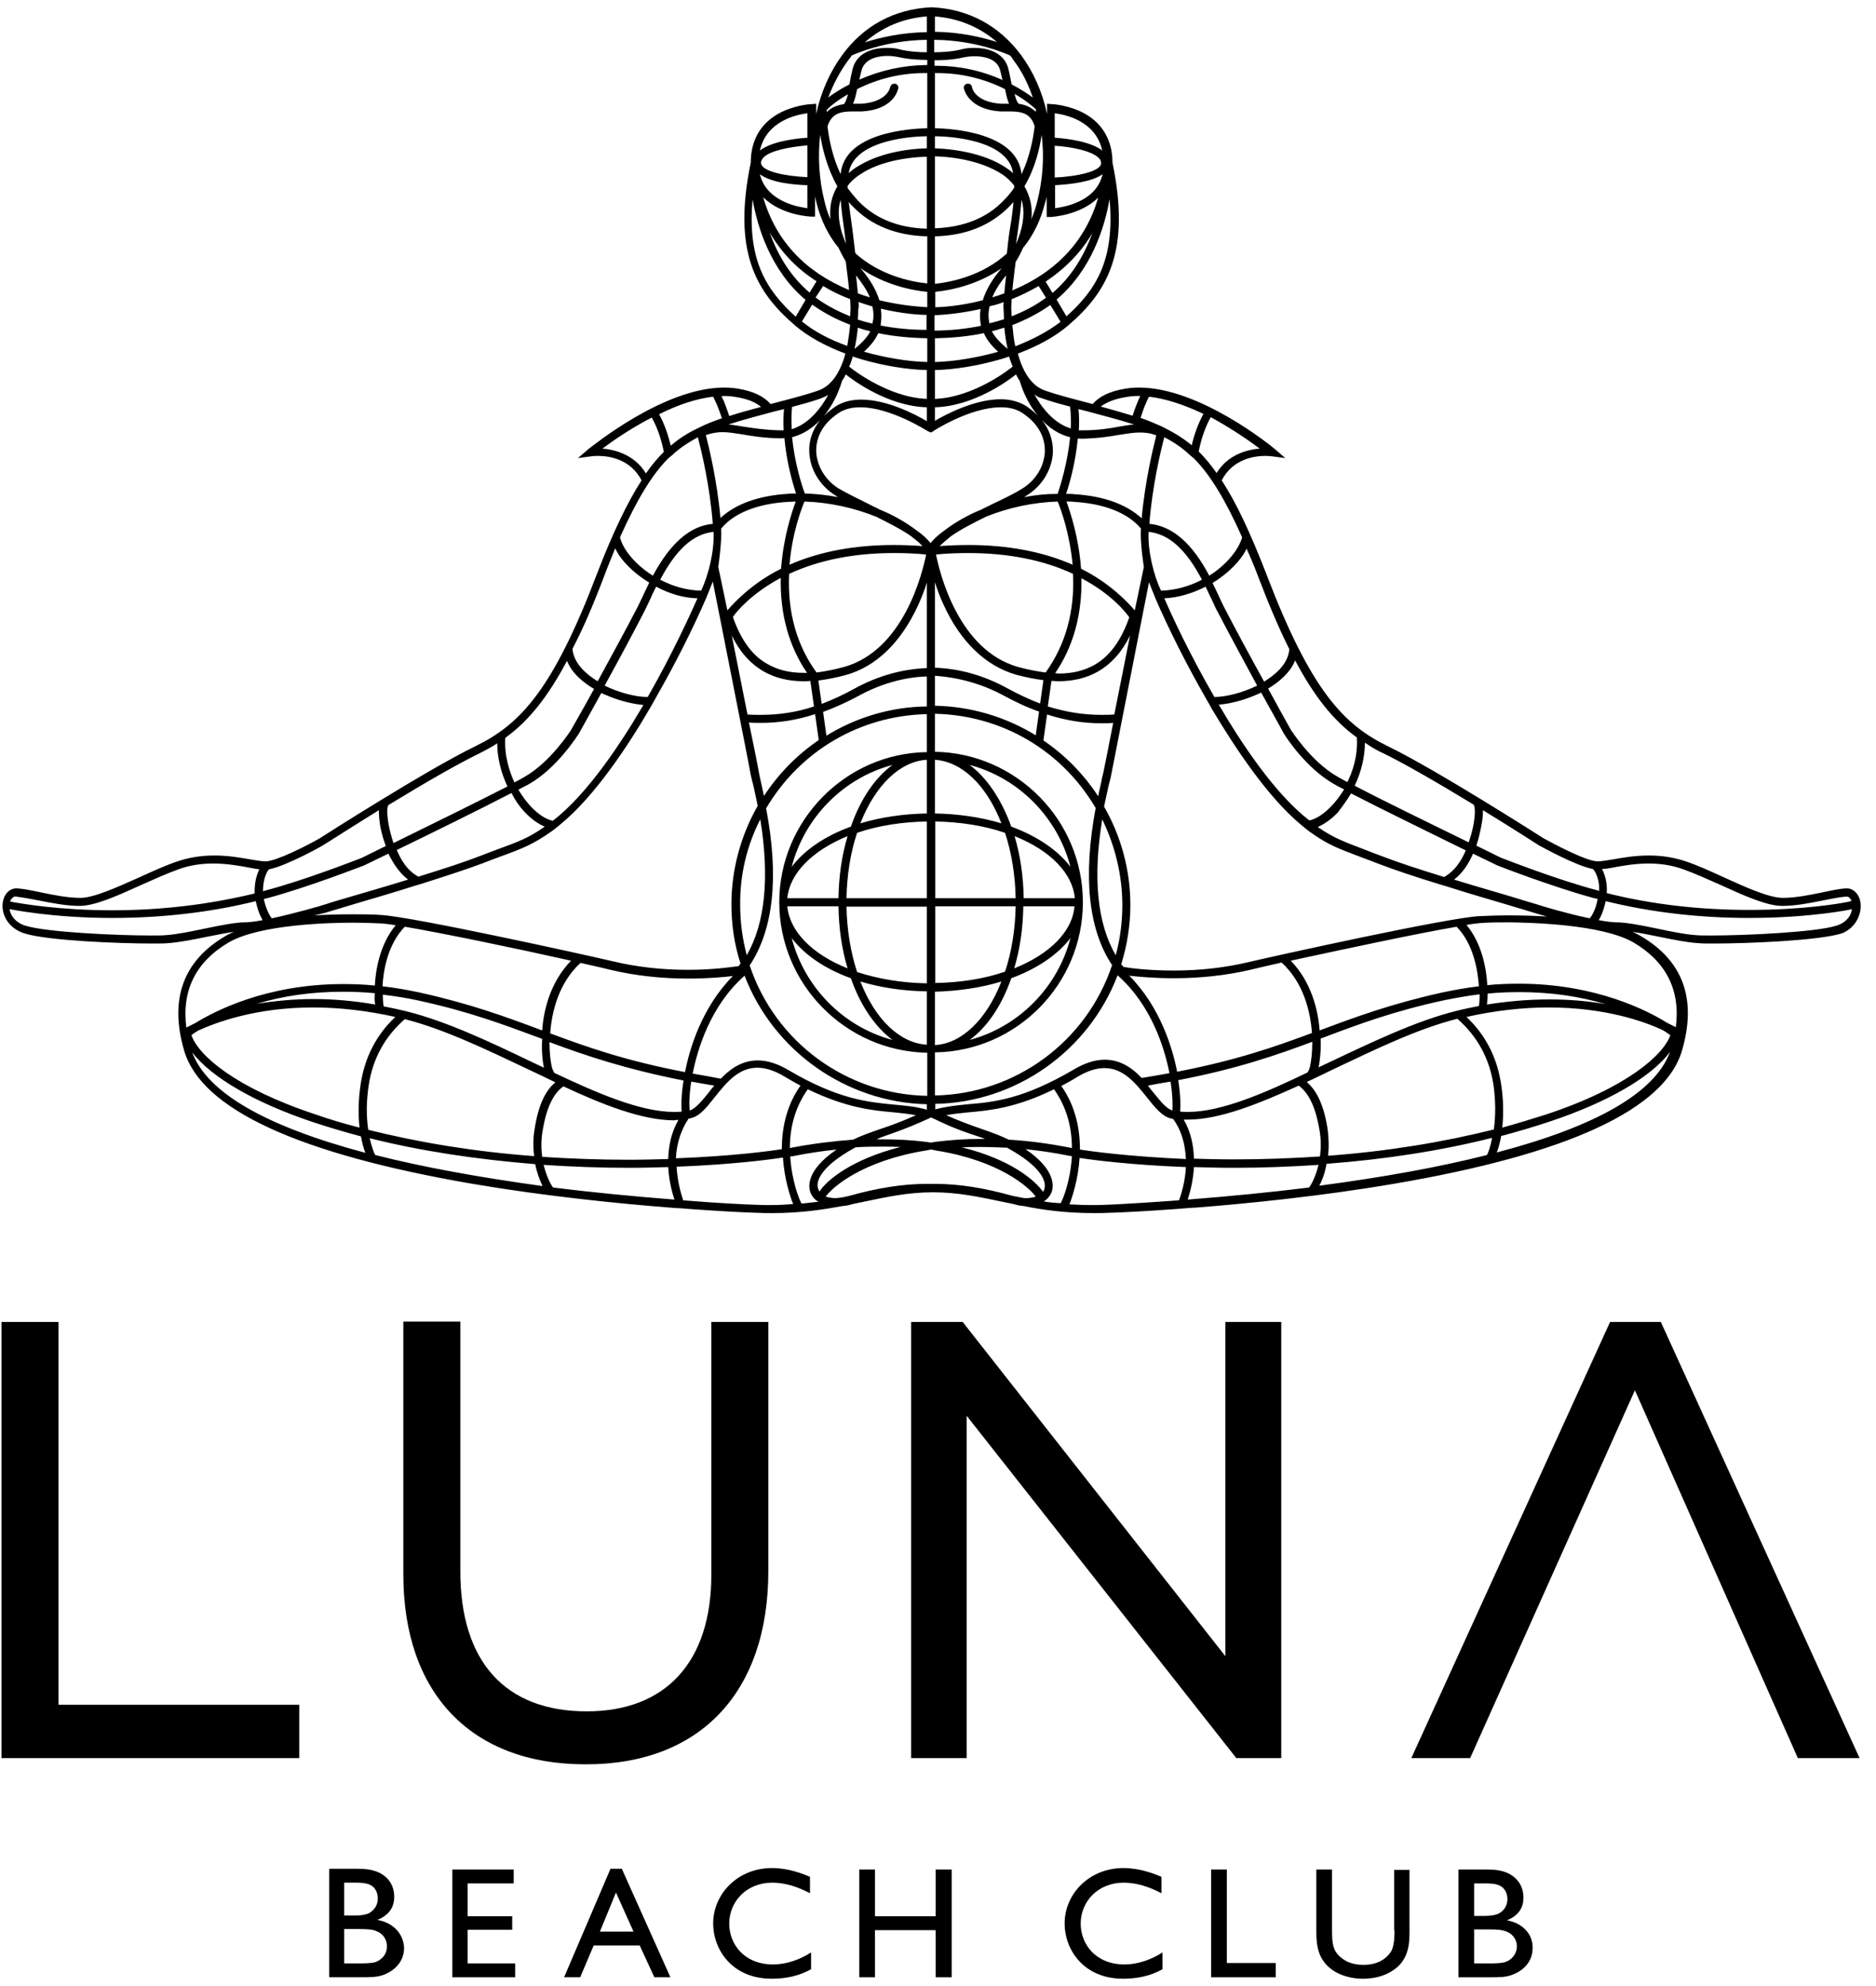 <svg width="85" height="90" viewBox="0 0 85 90" fill="none" xmlns="http://www.w3.org/2000/svg">
<path d="M17.034 88.907C16.852 88.973 16.504 88.973 16.306 88.973H15.594V87.417H16.256C16.637 87.417 16.885 87.434 17.067 87.516C17.431 87.665 17.531 87.98 17.531 88.178C17.547 88.46 17.398 88.758 17.034 88.907ZM15.594 85.315H16.074C16.289 85.315 16.571 85.315 16.769 85.414C16.984 85.513 17.117 85.745 17.117 86.027C17.117 86.424 16.869 86.606 16.736 86.689C16.554 86.788 16.256 86.805 16.074 86.805H15.594V85.315ZM17.1 87.003C17.663 86.772 17.862 86.391 17.862 85.96C17.862 85.348 17.498 84.967 17.034 84.802C16.802 84.719 16.571 84.686 16.206 84.686H14.915V89.602H16.289C16.819 89.602 17.051 89.602 17.349 89.503C17.647 89.403 18.309 89.056 18.309 88.261C18.276 87.632 17.829 87.136 17.1 87.003Z" fill="black"/>
<path d="M20.494 84.719V89.603H23.341V88.974H21.189V87.451H23.208V86.838H21.189V85.349H23.275V84.719H20.494Z" fill="black"/>
<path d="M27.909 85.762L28.704 87.533H27.181L27.909 85.762ZM27.661 84.686L25.559 89.602H26.287L26.9 88.162H28.985L29.648 89.602H30.376L28.174 84.686H27.661Z" fill="black"/>
<path d="M33.041 87.169C33.041 86.192 33.803 85.315 34.994 85.315C35.59 85.315 36.17 85.514 36.699 85.795V85.05C36.385 84.918 35.739 84.653 34.978 84.653C33.422 84.653 32.313 85.828 32.313 87.169C32.313 88.311 33.14 89.668 34.961 89.668C35.59 89.668 36.186 89.553 36.749 89.238V88.477C36.236 88.808 35.623 89.023 35.011 89.023C33.687 89.006 33.041 88.079 33.041 87.169Z" fill="black"/>
<path d="M48.965 87.169C48.965 86.192 49.726 85.315 50.918 85.315C51.514 85.315 52.093 85.514 52.623 85.795V85.05C52.309 84.918 51.663 84.653 50.902 84.653C49.346 84.653 48.237 85.828 48.237 87.169C48.237 88.311 49.064 89.668 50.885 89.668C51.514 89.668 52.11 89.553 52.673 89.238V88.477C52.16 88.808 51.547 89.023 50.935 89.023C49.611 89.006 48.965 88.079 48.965 87.169Z" fill="black"/>
<path d="M54.874 84.719V89.603H57.804V88.957H55.586V84.719H54.874Z" fill="black"/>
<path d="M63.184 87.484C63.184 87.964 63.134 88.212 63.052 88.394C62.919 88.626 62.572 89.04 61.777 89.04C61.214 89.04 60.883 88.841 60.668 88.626C60.42 88.378 60.353 88.129 60.353 87.484V84.719H59.642V87.484C59.642 87.815 59.642 88.378 59.923 88.808C60.304 89.421 61.082 89.669 61.76 89.669C62.323 89.669 62.87 89.52 63.316 89.139C63.863 88.643 63.863 87.964 63.863 87.5V84.736H63.167V87.484H63.184Z" fill="black"/>
<path d="M68.216 88.907C68.034 88.974 67.686 88.974 67.488 88.974H66.793V87.434H67.455C67.835 87.434 68.067 87.451 68.266 87.534C68.63 87.683 68.729 87.997 68.729 88.196C68.729 88.46 68.58 88.775 68.216 88.907ZM66.793 85.349H67.256C67.471 85.349 67.753 85.349 67.951 85.448C68.166 85.547 68.299 85.779 68.299 86.06C68.299 86.441 68.051 86.64 67.918 86.706C67.753 86.805 67.438 86.822 67.256 86.822H66.793V85.349ZM68.282 87.02C68.845 86.789 69.027 86.408 69.027 85.994C69.027 85.398 68.663 85.001 68.2 84.835C67.968 84.753 67.736 84.719 67.372 84.719H66.081V89.603H67.438C67.968 89.603 68.2 89.603 68.481 89.503C68.779 89.404 69.441 89.073 69.441 88.278C69.458 87.649 68.994 87.153 68.282 87.02Z" fill="black"/>
<path d="M0.067 59.906V79.671H13.558V77.254H2.649V59.906H0.067Z" fill="black"/>
<path d="M55.52 75.052L43.618 59.906H41.284V79.671H43.8V64.16L56.017 79.671H58.053V59.906H55.52V75.052Z" fill="black"/>
<path d="M72.951 59.906L63.946 79.671H66.611L74.076 63.002L81.459 79.671H84.256L75.251 59.906H72.951Z" fill="black"/>
<path d="M42.393 84.719V86.838H39.645V84.719H38.934V89.603H39.645V87.467H42.393V89.603H43.121V84.719H42.393Z" fill="black"/>
<path d="M34.812 71.195V59.906H32.23V71.361C32.23 75.301 30.177 77.552 26.585 77.552C22.894 77.552 20.858 75.301 20.858 71.212V59.89H18.275V71.344C18.275 76.741 21.354 79.952 26.519 79.952C31.716 79.969 34.812 76.691 34.812 71.195Z" fill="black"/>
<path d="M83.213 41.946C82.286 42.244 79.091 42.393 77.552 42.393C77.238 42.393 76.989 42.393 76.824 42.376C76.344 42.343 75.698 42.211 75.069 42.078C74.357 41.929 73.679 41.797 73.248 41.797C73.066 41.797 72.801 41.764 72.437 41.698C72.454 41.664 72.47 41.631 72.487 41.615C72.603 41.4 72.686 41.135 72.752 40.837C74.837 41.35 77.022 41.598 79.257 41.598C82.005 41.598 83.875 41.218 83.892 41.201H83.909C83.875 41.482 83.677 41.797 83.213 41.946ZM74.01 42.707C75.499 43.585 76.145 44.876 75.93 46.548C75.831 46.498 75.698 46.432 75.533 46.349C74.688 45.819 72.321 44.578 68.829 44.578C68.349 44.578 67.868 44.594 67.388 44.644C67.355 43.982 67.173 42.79 66.445 41.913C66.726 41.863 66.925 41.847 67.074 41.83C67.455 41.797 67.918 41.797 68.415 41.797C69.358 41.813 72.57 41.88 74.01 42.707ZM67.372 45.521C67.388 45.389 67.405 45.207 67.405 45.025C67.885 44.975 68.382 44.959 68.862 44.959C70.236 44.959 71.527 45.141 72.752 45.505C71.924 45.356 71.063 45.29 70.186 45.29C69.259 45.29 68.315 45.372 67.372 45.521ZM70.053 50.504C69.424 50.703 68.779 50.901 68.067 51.1C68.133 50.471 68.117 49.809 68.017 49.147C67.835 47.922 67.306 46.895 66.445 46.084C67.703 45.803 68.961 45.654 70.169 45.654C72.735 45.654 74.539 46.299 75.367 46.697C75.499 46.779 75.615 46.862 75.682 46.912C75.367 47.806 73.712 49.295 70.053 50.504ZM67.819 52.225C67.902 52.01 67.968 51.762 68.017 51.48C68.762 51.282 69.491 51.067 70.186 50.835C72.834 49.958 74.804 48.816 75.665 47.673C74.986 49.511 72.354 51.034 67.819 52.225ZM67.686 51.183C65.369 51.762 62.853 52.176 60.171 52.374C60.221 51.977 60.204 51.58 60.155 51.183C59.956 49.858 59.542 49.329 59.211 49.031C59.608 48.849 60.006 48.65 60.42 48.451C62.307 47.557 64.243 46.614 66.031 46.167C66.925 46.945 67.488 47.955 67.67 49.18C67.769 49.875 67.769 50.554 67.686 51.183ZM67.372 52.341C65.22 52.888 62.654 53.351 59.774 53.732C59.923 53.467 60.039 53.119 60.105 52.739C62.77 52.54 65.303 52.143 67.604 51.563C67.521 52.027 67.405 52.292 67.372 52.341ZM59.31 53.815C57.572 54.03 55.718 54.212 53.815 54.361C53.931 53.997 54.063 53.483 54.096 52.888C54.692 52.904 55.288 52.921 55.884 52.921C57.175 52.921 58.483 52.871 59.741 52.788C59.592 53.401 59.36 53.765 59.31 53.815ZM48.932 52.093C48.932 50.984 48.65 50.007 48.087 49.213C48.336 49.08 48.584 48.948 48.816 48.799C49.263 48.534 49.66 48.402 50.041 48.402C50.901 48.402 51.448 49.08 51.977 49.742C52.342 50.206 52.656 50.587 53.053 50.686C53.07 50.686 53.087 50.686 53.12 50.703H53.153C53.517 51.199 53.699 51.812 53.732 52.523C51.133 52.407 49.445 52.176 48.932 52.093ZM53.418 54.394C51.812 54.51 50.653 54.576 50.223 54.593H50.173C49.925 54.609 49.693 54.609 49.461 54.609C49.114 54.609 48.783 54.593 48.452 54.576C48.468 54.526 48.501 54.477 48.518 54.41C48.568 54.261 48.849 53.483 48.915 52.474C49.445 52.556 51.166 52.788 53.732 52.888C53.699 53.533 53.533 54.096 53.418 54.394ZM47.293 54.444C47.459 54.344 47.574 54.195 47.641 54.046C47.723 53.831 47.905 53.053 46.465 52.076C47.111 52.143 47.789 52.242 48.435 52.374L48.568 52.391C48.501 53.517 48.154 54.377 48.054 54.526C47.806 54.51 47.558 54.493 47.293 54.444ZM43.585 51.994C43.866 51.977 44.148 51.977 44.429 51.977C44.827 51.977 45.24 51.994 45.638 52.01L45.654 52.027L45.687 52.043C47.127 52.838 47.459 53.533 47.309 53.914C47.293 53.947 47.276 53.98 47.26 54.013C46.912 53.5 45.803 52.54 43.585 51.994ZM46.498 54.295C46.432 54.295 46.383 54.295 46.316 54.278C46.184 54.245 46.035 54.228 45.886 54.195C44.595 53.831 43.453 53.649 42.36 53.649H41.996C40.92 53.649 39.761 53.831 38.47 54.195C38.321 54.228 38.189 54.261 38.04 54.278C37.974 54.278 37.924 54.295 37.858 54.295C37.692 54.295 37.543 54.261 37.411 54.228C37.725 53.781 39.099 52.606 41.913 52.143C41.963 52.143 42.145 52.093 42.178 52.093C42.211 52.093 42.393 52.126 42.443 52.143C45.24 52.59 46.614 53.781 46.929 54.228C46.813 54.261 46.664 54.295 46.498 54.295ZM37.129 53.997C37.113 53.964 37.096 53.93 37.08 53.897C36.914 53.517 37.262 52.821 38.702 52.027L38.735 52.01L38.752 51.994C39.165 51.961 39.579 51.961 39.96 51.961C40.241 51.961 40.523 51.961 40.804 51.977C38.569 52.54 37.444 53.5 37.129 53.997ZM36.318 54.543C36.219 54.377 35.871 53.517 35.805 52.407L35.938 52.391C36.6 52.258 37.262 52.159 37.907 52.093C36.467 53.07 36.633 53.848 36.732 54.063C36.798 54.228 36.914 54.361 37.08 54.46C36.815 54.493 36.566 54.51 36.318 54.543ZM34.911 54.609C34.679 54.609 34.448 54.609 34.199 54.593H34.15C33.719 54.576 32.561 54.526 30.955 54.394C30.856 54.096 30.69 53.533 30.657 52.871C33.223 52.772 34.928 52.54 35.474 52.457C35.54 53.467 35.822 54.245 35.871 54.394C35.904 54.46 35.921 54.526 35.938 54.559C35.59 54.593 35.259 54.609 34.911 54.609ZM31.203 50.686H31.236C31.253 50.686 31.286 50.686 31.303 50.669C31.7 50.587 32.014 50.189 32.379 49.726C32.908 49.064 33.455 48.385 34.315 48.385C34.696 48.385 35.093 48.517 35.54 48.782C35.788 48.931 36.02 49.064 36.269 49.196C35.706 49.991 35.424 50.967 35.424 52.076C34.911 52.159 33.206 52.391 30.624 52.49C30.657 51.812 30.856 51.199 31.203 50.686ZM25.062 53.815C25.012 53.765 24.781 53.401 24.632 52.788C25.89 52.871 27.181 52.921 28.488 52.921C29.084 52.921 29.68 52.904 30.276 52.888C30.309 53.483 30.442 54.013 30.558 54.361C28.654 54.212 26.8 54.03 25.062 53.815ZM17.001 52.341C16.968 52.292 16.852 52.027 16.752 51.58C19.053 52.159 21.586 52.54 24.251 52.755C24.317 53.119 24.45 53.467 24.582 53.748C21.702 53.351 19.153 52.888 17.001 52.341ZM16.703 49.196C16.885 47.971 17.448 46.962 18.341 46.184C20.113 46.63 22.066 47.574 23.953 48.468C24.367 48.666 24.764 48.849 25.161 49.047C24.814 49.345 24.416 49.875 24.218 51.199C24.152 51.58 24.152 51.994 24.201 52.391C21.52 52.192 19.004 51.779 16.686 51.199C16.587 50.554 16.603 49.875 16.703 49.196ZM8.708 47.69C9.585 48.832 11.555 49.974 14.187 50.852C14.882 51.083 15.61 51.298 16.355 51.497C16.405 51.779 16.471 52.027 16.554 52.242C12.018 51.034 9.386 49.511 8.708 47.69ZM8.989 46.697C9.833 46.316 11.621 45.654 14.187 45.654C15.395 45.654 16.653 45.803 17.911 46.084C17.05 46.895 16.521 47.922 16.338 49.147C16.239 49.809 16.223 50.471 16.289 51.1C15.577 50.918 14.915 50.719 14.303 50.504C10.644 49.295 8.989 47.822 8.674 46.912C8.741 46.846 8.857 46.779 8.989 46.697ZM17.001 45.521C16.057 45.356 15.114 45.273 14.203 45.273C13.326 45.273 12.465 45.356 11.637 45.488C12.846 45.124 14.153 44.942 15.527 44.942C16.008 44.942 16.488 44.959 16.984 45.008C16.968 45.207 16.968 45.389 17.001 45.521ZM10.363 42.707C11.786 41.88 14.998 41.813 15.958 41.813C16.454 41.813 16.918 41.83 17.299 41.847C17.448 41.863 17.646 41.88 17.928 41.929C17.199 42.807 17.017 43.982 16.984 44.661C16.504 44.611 16.024 44.594 15.544 44.594C12.051 44.594 9.701 45.836 8.84 46.366C8.674 46.448 8.542 46.515 8.443 46.564C8.227 44.876 8.873 43.585 10.363 42.707ZM9.287 42.078C8.658 42.211 8.012 42.343 7.532 42.376C7.367 42.393 7.118 42.393 6.804 42.393C5.281 42.393 2.07 42.244 1.143 41.946C0.679 41.797 0.481 41.482 0.431 41.201H0.448C0.464 41.201 2.335 41.598 5.082 41.598C7.317 41.598 9.519 41.35 11.588 40.837C11.654 41.135 11.737 41.4 11.853 41.615C11.869 41.648 11.886 41.681 11.902 41.698C11.555 41.764 11.273 41.797 11.091 41.797C10.677 41.797 10.015 41.929 9.287 42.078ZM0.63 40.638C0.679 40.622 0.745 40.622 0.779 40.638C1.06 40.671 1.391 40.737 1.755 40.804C2.335 40.92 2.997 41.052 3.609 41.052C4.304 41.052 5.331 40.589 6.423 40.092C6.986 39.844 7.565 39.579 8.079 39.397C8.575 39.215 9.088 39.132 9.668 39.132C10.28 39.132 10.826 39.231 11.273 39.314C11.455 39.347 11.621 39.38 11.753 39.397C11.621 39.645 11.522 40.026 11.538 40.489C9.486 40.986 7.317 41.251 5.082 41.251C2.699 41.251 1.027 40.953 0.613 40.886C0.563 40.87 0.481 40.853 0.481 40.853H0.448C0.497 40.754 0.547 40.688 0.63 40.638ZM12.184 39.397C12.995 39.231 14.567 38.354 14.634 38.304C14.65 38.304 15.776 37.576 17.166 36.715C17.166 36.814 17.166 36.93 17.183 37.079C17.199 37.311 17.265 37.758 17.481 38.337L16.372 38.884C16.107 38.983 13.789 39.893 12.018 40.357L11.919 40.39C11.902 39.811 12.134 39.43 12.184 39.397ZM17.597 36.483C19.417 35.374 20.791 34.596 21.669 34.166C21.967 34.017 22.248 33.868 22.529 33.686C22.529 34.315 22.695 35.01 22.993 35.639C21.702 36.301 19.484 37.394 17.828 38.205C17.613 37.559 17.547 37.046 17.547 36.781C17.547 36.666 17.547 36.583 17.597 36.483ZM22.894 33.454V33.438C23.97 32.66 24.83 31.567 25.691 29.945C25.923 30.541 26.469 30.955 26.916 31.22C26.353 32.246 25.923 32.991 25.857 33.106C25.84 33.123 24.963 34.514 23.788 35.192C23.672 35.258 23.506 35.358 23.307 35.457C23.092 34.977 22.844 34.265 22.894 33.454ZM27.363 26.138C27.529 25.691 27.71 25.26 27.876 24.846C28.108 25.376 28.704 25.972 29.416 26.402C29.3 26.634 29.2 26.866 29.101 27.065C29.018 27.247 28.936 27.412 28.869 27.545C28.389 28.472 27.777 29.597 27.081 30.872C26.635 30.607 25.989 30.094 25.939 29.399C26.403 28.521 26.866 27.445 27.363 26.138ZM30.276 20.774L30.475 20.609C30.806 20.294 31.17 20.063 31.617 19.814C31.766 20.361 32.163 21.999 32.296 23.738C31.253 23.837 30.376 24.615 29.581 26.088C28.77 25.575 28.224 24.896 28.091 24.35C28.853 22.645 29.548 21.503 30.276 20.774ZM27.297 20.328C27.76 19.98 28.571 19.417 29.531 18.921C29.78 19.367 29.962 19.897 30.078 20.477C29.796 20.758 29.531 21.072 29.267 21.453C28.737 20.592 27.86 20.377 27.297 20.328ZM32.312 17.977C32.445 18.225 32.577 18.556 32.71 18.954C32.329 19.086 32.031 19.202 31.766 19.334C31.336 19.533 30.872 19.781 30.392 20.195C30.26 19.665 30.094 19.185 29.863 18.771C30.756 18.325 31.584 18.06 32.312 17.977ZM32.792 17.944C32.991 17.944 33.173 17.96 33.355 17.994C33.868 18.076 34.233 18.225 34.481 18.44C34.067 18.556 33.537 18.689 33.041 18.854C32.925 18.507 32.825 18.209 32.693 17.96C32.743 17.944 32.776 17.944 32.792 17.944ZM35.11 18.639L35.524 18.54C35.49 18.838 35.49 19.169 35.507 19.5C35.457 19.5 35.408 19.5 35.325 19.5C34.63 19.483 34.133 19.401 33.686 19.334C33.455 19.301 33.223 19.252 33.008 19.235C33.67 19.02 34.431 18.821 35.11 18.639ZM36.07 22.363C35.938 22.363 35.805 22.363 35.673 22.38C34.365 22.463 33.322 22.844 32.643 23.473C32.494 21.784 32.114 20.228 31.981 19.715C32.23 19.632 32.478 19.583 32.726 19.583C33.008 19.583 33.289 19.632 33.62 19.682C34.084 19.765 34.597 19.848 35.342 19.864C35.408 19.864 35.474 19.864 35.54 19.848C35.639 20.956 35.921 21.933 36.07 22.363ZM35.888 18.44C36.269 18.341 36.749 18.209 37.179 18.06C37.295 18.01 37.427 17.96 37.527 17.894C37.229 18.44 36.682 19.202 35.871 19.45C35.855 19.086 35.855 18.738 35.888 18.44ZM38.156 17.249C38.222 17.166 38.272 17.067 38.321 16.967C38.652 17.232 40.225 18.407 41.996 18.457V19.086C41.433 18.755 40.175 18.109 39.016 18.109C38.553 18.109 38.139 18.225 37.825 18.44C37.642 18.573 37.477 18.705 37.328 18.854C37.841 18.225 38.056 17.58 38.156 17.249ZM36.335 14.567L36.798 13.806C36.831 13.822 36.864 13.855 36.898 13.872C37.378 14.203 37.907 14.484 38.52 14.716C38.487 15.064 38.437 15.395 38.387 15.676C37.56 15.378 36.881 15.014 36.335 14.567ZM34.1 9.038C34.315 10.28 34.911 12.25 36.5 13.59L36.053 14.352C34.696 13.127 33.852 11.753 34.1 9.038ZM36.583 8.393V9.436C36.351 9.402 35.954 9.336 35.557 9.154C34.944 8.873 34.564 8.459 34.431 7.896C34.928 8.277 35.954 8.376 36.583 8.393ZM36.583 5.132V6.241C36.07 6.274 34.961 6.406 34.431 6.82C34.729 5.479 36.086 5.198 36.583 5.132ZM36.583 8.029C35.54 7.979 34.497 7.764 34.481 7.383C34.481 7.3 34.514 7.234 34.58 7.151C34.878 6.82 35.805 6.655 36.583 6.588V8.029ZM36.749 9.816H36.931V8.889C36.947 9.005 36.98 9.104 36.997 9.204C37.196 9.982 37.527 10.661 37.99 11.223C38.089 11.438 38.205 11.654 38.321 11.852C38.371 12.283 38.437 12.746 38.47 13.143C36.451 12.299 35.143 10.892 34.58 8.939C35.408 9.767 36.732 9.816 36.749 9.816ZM37.162 6.108C37.262 6.737 37.477 7.631 37.94 8.442C37.808 8.674 37.709 8.906 37.659 9.171C37.609 9.419 37.609 9.667 37.626 9.932C37.51 9.684 37.427 9.419 37.361 9.138C37.113 8.161 37.047 7.102 37.162 6.108ZM38.42 4.271C38.371 4.47 38.321 4.619 38.238 4.718C37.907 4.768 37.642 4.883 37.46 5.082C37.46 5.032 37.46 4.999 37.46 4.983C37.576 4.85 37.907 4.569 38.42 4.271ZM38.42 2.748C38.487 2.665 38.553 2.583 38.586 2.516C38.735 2.45 40.125 1.821 41.996 1.805V2.367H41.979C41.715 2.367 41.218 2.351 40.754 2.235C40.589 2.185 40.39 2.169 40.175 2.169C39.778 2.169 38.851 2.268 38.636 3.112C38.569 3.377 38.52 3.609 38.487 3.824C38.073 4.039 37.742 4.254 37.527 4.42C37.758 3.807 38.056 3.245 38.42 2.748ZM41.996 0.745V1.457C40.837 1.473 39.861 1.705 39.182 1.92C39.976 1.225 40.92 0.828 41.996 0.745ZM38.636 16.156C38.636 16.156 38.983 16.272 39.05 16.288C40.026 16.57 41.102 16.752 41.996 16.769V18.076C40.192 18.01 38.52 16.653 38.503 16.636L38.47 16.62C38.536 16.504 38.602 16.288 38.636 16.156ZM39.844 13.607C39.695 13.127 39.414 12.647 38.983 12.15C40.076 12.912 41.317 13.16 42.013 13.226V13.921C41.715 13.905 40.87 13.855 39.844 13.607ZM39.894 14.749C39.91 14.716 39.91 14.683 39.91 14.633C39.943 14.435 39.943 14.219 39.91 13.988C40.87 14.219 41.648 14.269 41.979 14.269V14.948C41.268 14.948 40.556 14.882 39.894 14.749ZM39.794 15.097C40.49 15.246 41.234 15.312 42.013 15.329V16.404C41.152 16.388 40.092 16.206 39.149 15.941C39.347 15.742 39.629 15.477 39.794 15.097ZM38.867 14.848C39.05 14.915 39.231 14.964 39.43 15.014C39.248 15.411 38.718 15.809 38.718 15.809C38.785 15.511 38.834 15.196 38.867 14.848ZM38.867 13.292C38.851 13.044 38.818 12.763 38.785 12.481C39.066 12.829 39.281 13.16 39.414 13.475C39.231 13.425 39.05 13.359 38.867 13.292ZM38.901 13.69C39.099 13.756 39.314 13.822 39.529 13.888C39.579 14.12 39.596 14.352 39.546 14.567C39.546 14.6 39.529 14.633 39.529 14.666C39.314 14.617 39.083 14.55 38.867 14.484C38.884 14.302 38.884 14.153 38.884 14.037C38.917 13.938 38.917 13.822 38.901 13.69ZM38.636 9.353C39.463 10.213 40.605 10.677 42.013 10.71V12.845C41.234 12.763 39.844 12.465 38.752 11.472C38.718 11.157 38.669 10.809 38.619 10.379C38.553 9.916 38.503 9.518 38.453 9.138C38.503 9.22 38.569 9.287 38.636 9.353ZM39.116 7.813C39.828 7.383 40.854 7.135 41.996 7.102V10.363C40.688 10.329 39.645 9.899 38.884 9.104C38.718 8.922 38.553 8.724 38.404 8.525V8.426C38.586 8.177 38.834 7.979 39.116 7.813ZM41.996 6.175V6.721C40.804 6.754 39.712 7.035 38.934 7.499C38.752 7.598 38.602 7.714 38.453 7.846C38.702 6.29 41.499 6.175 41.996 6.175ZM38.934 3.609C38.967 3.476 39 3.344 39.033 3.195C39.182 2.632 39.828 2.533 40.208 2.533C40.423 2.533 40.605 2.566 40.688 2.583C41.185 2.698 41.715 2.715 41.996 2.715H42.013V2.947H41.946C40.887 2.963 39.877 3.195 38.934 3.609ZM38.338 11.058C38.04 10.379 37.94 9.767 38.04 9.237C38.056 9.171 38.073 9.121 38.089 9.055C38.123 9.518 38.189 9.982 38.255 10.462C38.272 10.661 38.305 10.859 38.338 11.058ZM38.089 7.88V7.896C37.709 7.102 37.56 6.274 37.493 5.728C37.692 5.099 38.139 5.049 38.685 5.049H38.834C38.917 5.049 39 5.049 39.066 5.049C40.456 4.966 40.672 4.122 40.688 4.039C40.705 4.023 40.705 3.99 40.705 3.973C40.705 3.874 40.622 3.791 40.523 3.791C40.44 3.791 40.374 3.841 40.341 3.923L40.324 3.973C40.324 4.006 40.175 4.619 39.033 4.701C38.95 4.701 38.652 4.701 38.652 4.701C38.735 4.519 38.785 4.287 38.834 4.039C39.794 3.559 40.821 3.311 41.897 3.311C41.93 3.311 41.963 3.311 42.013 3.311V5.81C41.284 5.827 38.272 5.992 38.089 7.88ZM36.682 13.259C35.888 12.581 35.275 11.67 34.878 10.545C35.391 11.422 36.086 12.167 36.997 12.746L36.682 13.259ZM37.295 12.961C37.675 13.193 38.089 13.392 38.52 13.557C38.536 13.756 38.536 13.905 38.536 14.004C38.536 14.12 38.52 14.236 38.52 14.335C37.99 14.12 37.51 13.872 37.08 13.574C37.047 13.541 37.013 13.524 36.964 13.491H36.947L37.295 12.961ZM42.161 19.599L42.178 19.583L42.195 19.599L42.294 19.533C42.36 19.483 43.982 18.457 45.34 18.457C45.737 18.457 46.068 18.54 46.333 18.722C47.177 19.285 47.343 19.963 47.343 20.427C47.326 21.105 46.945 21.751 46.333 22.132C45.969 22.363 45.456 22.612 44.926 22.86C44.777 22.943 44.611 23.009 44.462 23.092C43.85 23.34 43.304 23.655 42.84 24.002C42.542 24.218 42.31 24.416 42.161 24.615C42.013 24.416 41.797 24.218 41.483 24.002C41.019 23.655 40.473 23.34 39.861 23.092C39.712 23.009 39.546 22.943 39.397 22.86C38.867 22.595 38.354 22.347 37.99 22.132C37.378 21.751 36.997 21.089 36.98 20.427C36.98 19.963 37.146 19.285 37.99 18.722C38.255 18.54 38.586 18.457 38.983 18.457C40.341 18.457 41.963 19.5 42.029 19.533L42.161 19.599ZM42.36 18.457C44.131 18.407 45.704 17.232 46.035 16.967C46.084 17.067 46.134 17.166 46.2 17.249C46.3 17.58 46.515 18.225 47.028 18.838C46.879 18.689 46.714 18.556 46.532 18.424C46.2 18.209 45.803 18.093 45.34 18.093C44.197 18.093 42.923 18.738 42.36 19.07V18.457ZM42.36 16.769C43.254 16.752 44.33 16.57 45.306 16.288C45.389 16.272 45.72 16.156 45.72 16.156C45.754 16.288 45.836 16.487 45.886 16.62L45.853 16.636C45.836 16.653 44.164 18.01 42.36 18.076V16.769ZM42.36 15.329C43.138 15.312 43.883 15.246 44.578 15.097C44.744 15.477 45.025 15.759 45.224 15.941C44.28 16.206 43.221 16.388 42.36 16.404V15.329ZM42.36 14.286C42.691 14.269 43.469 14.219 44.429 14.004C44.396 14.236 44.396 14.435 44.429 14.65C44.429 14.683 44.446 14.732 44.446 14.766C43.784 14.898 43.088 14.981 42.343 14.981V14.286H42.36ZM42.36 13.226C43.055 13.16 44.297 12.912 45.389 12.15C44.959 12.647 44.678 13.127 44.529 13.607C43.502 13.872 42.658 13.921 42.377 13.921V13.226H42.36ZM45.505 14.848C45.538 15.196 45.588 15.511 45.654 15.809C45.654 15.809 45.124 15.395 44.942 15.014C45.141 14.964 45.323 14.898 45.505 14.848ZM44.959 13.475C45.091 13.16 45.306 12.812 45.588 12.481C45.555 12.779 45.522 13.044 45.505 13.292C45.323 13.359 45.141 13.425 44.959 13.475ZM45.472 13.69C45.472 13.822 45.456 13.921 45.472 14.021C45.472 14.137 45.489 14.302 45.489 14.468C45.273 14.534 45.058 14.6 44.827 14.65C44.827 14.617 44.81 14.584 44.81 14.55C44.777 14.335 44.777 14.12 44.843 13.872C45.042 13.839 45.257 13.773 45.472 13.69ZM42.36 10.71C43.767 10.677 44.893 10.213 45.737 9.353C45.803 9.287 45.853 9.22 45.919 9.154C45.886 9.551 45.836 9.932 45.754 10.396C45.687 10.826 45.654 11.174 45.621 11.488C44.529 12.481 43.138 12.779 42.36 12.862V10.71ZM42.36 7.085C43.502 7.118 44.529 7.383 45.24 7.797C45.538 7.962 45.77 8.177 45.952 8.409V8.509C45.82 8.707 45.654 8.906 45.472 9.088C44.711 9.882 43.668 10.296 42.36 10.346V7.085ZM42.36 6.175C42.873 6.175 45.671 6.29 45.903 7.846C45.754 7.714 45.588 7.598 45.422 7.499C44.644 7.035 43.552 6.77 42.36 6.721V6.175ZM42.36 3.311C42.393 3.311 42.426 3.311 42.476 3.311C43.535 3.311 44.578 3.559 45.538 4.039C45.588 4.287 45.638 4.519 45.72 4.701C45.72 4.701 45.422 4.701 45.34 4.701C44.197 4.619 44.048 4.006 44.048 3.973L44.032 3.923C44.015 3.841 43.949 3.791 43.85 3.791C43.751 3.791 43.668 3.874 43.668 3.973C43.668 4.006 43.668 4.023 43.684 4.039C43.701 4.105 43.916 4.95 45.306 5.049C45.373 5.049 45.456 5.049 45.538 5.049H45.687C46.25 5.049 46.697 5.099 46.879 5.728C46.813 6.274 46.664 7.102 46.283 7.896V7.88C46.084 5.992 43.088 5.827 42.36 5.81V3.311ZM42.36 2.732C42.642 2.732 43.188 2.715 43.668 2.599C43.751 2.583 43.933 2.549 44.148 2.549C44.529 2.549 45.191 2.632 45.323 3.212C45.356 3.361 45.389 3.493 45.422 3.625C44.462 3.195 43.453 2.98 42.41 2.98H42.343V2.732H42.36ZM42.36 1.805C44.231 1.821 45.621 2.45 45.77 2.516C45.82 2.583 45.886 2.665 45.936 2.748C46.3 3.228 46.581 3.791 46.796 4.42C46.565 4.254 46.25 4.039 45.836 3.824C45.787 3.609 45.754 3.377 45.687 3.112C45.472 2.268 44.545 2.169 44.148 2.169C43.949 2.169 43.751 2.185 43.569 2.235C43.121 2.351 42.608 2.367 42.343 2.367H42.327V1.805H42.36ZM42.36 0.745C43.436 0.828 44.38 1.225 45.174 1.904C44.495 1.689 43.519 1.457 42.36 1.44V0.745ZM46.929 5.066C46.73 4.867 46.482 4.751 46.151 4.701C46.068 4.602 46.018 4.453 45.969 4.254C46.482 4.552 46.813 4.834 46.945 4.966C46.929 4.999 46.929 5.032 46.929 5.066ZM46.995 9.138C46.929 9.419 46.829 9.684 46.73 9.932C46.763 9.667 46.747 9.402 46.697 9.171C46.647 8.922 46.548 8.674 46.416 8.442C46.896 7.631 47.111 6.737 47.194 6.108C47.326 7.102 47.243 8.161 46.995 9.138ZM46.035 11.058C46.068 10.859 46.084 10.661 46.118 10.462C46.184 9.982 46.25 9.518 46.283 9.055C46.3 9.121 46.316 9.171 46.333 9.237C46.432 9.767 46.333 10.379 46.035 11.058ZM47.425 8.906V9.833H47.607C47.624 9.833 48.948 9.767 49.759 8.955C49.197 10.892 47.889 12.316 45.869 13.16C45.903 12.763 45.969 12.299 46.018 11.869C46.134 11.687 46.25 11.472 46.349 11.24C46.813 10.677 47.144 9.998 47.343 9.22C47.376 9.121 47.409 9.022 47.425 8.906ZM47.789 8.393C48.419 8.36 49.445 8.26 49.958 7.896C49.826 8.459 49.445 8.889 48.832 9.154C48.435 9.336 48.038 9.402 47.806 9.436V8.393H47.789ZM47.789 6.605C48.568 6.655 49.478 6.837 49.792 7.168C49.859 7.234 49.892 7.317 49.892 7.399C49.875 7.764 48.832 7.995 47.789 8.045V6.605ZM47.789 5.132C48.286 5.198 49.644 5.479 49.941 6.82C49.412 6.406 48.303 6.274 47.789 6.241V5.132ZM48.319 14.335L47.872 13.574C49.461 12.233 50.057 10.28 50.273 9.022C50.521 11.753 49.677 13.127 48.319 14.335ZM47.376 12.763C48.27 12.167 48.981 11.438 49.495 10.561C49.081 11.687 48.485 12.597 47.69 13.276L47.376 12.763ZM47.392 13.491C47.343 13.524 47.309 13.557 47.276 13.574C46.862 13.872 46.383 14.12 45.836 14.335C45.836 14.219 45.82 14.12 45.82 14.004C45.82 13.905 45.82 13.756 45.836 13.557C46.267 13.392 46.681 13.177 47.061 12.961L47.392 13.491ZM46.002 15.693C45.936 15.411 45.903 15.08 45.869 14.732C46.465 14.501 47.011 14.219 47.492 13.888C47.525 13.872 47.558 13.839 47.591 13.822L48.054 14.584C47.492 15.014 46.813 15.378 46.002 15.693ZM47.194 18.043C47.607 18.192 48.087 18.325 48.485 18.424C48.518 18.738 48.534 19.07 48.518 19.417C47.707 19.169 47.16 18.407 46.862 17.861C46.945 17.944 47.061 18.01 47.194 18.043ZM49.031 19.881C49.776 19.864 50.289 19.781 50.752 19.698C51.084 19.649 51.365 19.599 51.646 19.599C51.911 19.599 52.143 19.632 52.391 19.732C52.259 20.245 51.878 21.801 51.729 23.489C51.05 22.86 50.008 22.479 48.7 22.397C48.568 22.38 48.435 22.38 48.303 22.38C48.452 21.95 48.733 20.973 48.832 19.881C48.899 19.864 48.965 19.881 49.031 19.881ZM49.263 18.639C49.941 18.821 50.703 19.02 51.382 19.235C51.15 19.252 50.935 19.301 50.703 19.334C50.256 19.417 49.759 19.5 49.064 19.5C48.998 19.5 48.932 19.5 48.882 19.5C48.899 19.169 48.899 18.838 48.865 18.54L49.263 18.639ZM51.017 17.994C51.2 17.96 51.382 17.944 51.58 17.944C51.613 17.944 51.646 17.944 51.663 17.944C51.547 18.192 51.431 18.49 51.315 18.838C50.819 18.689 50.306 18.54 49.875 18.424C50.14 18.225 50.504 18.076 51.017 17.994ZM52.06 17.977C52.789 18.06 53.616 18.325 54.527 18.755C54.295 19.185 54.113 19.665 53.997 20.178C53.517 19.781 53.053 19.533 52.623 19.318C52.358 19.202 52.06 19.07 51.679 18.937C51.795 18.556 51.928 18.225 52.06 17.977ZM57.076 20.328C56.513 20.377 55.636 20.592 55.123 21.437C54.858 21.056 54.593 20.741 54.312 20.46C54.427 19.881 54.609 19.351 54.858 18.904C55.801 19.417 56.612 19.98 57.076 20.328ZM56.281 24.35C56.132 24.88 55.603 25.575 54.791 26.088C54.014 24.615 53.12 23.837 52.077 23.738C52.209 21.999 52.606 20.361 52.755 19.814C53.202 20.046 53.567 20.294 53.898 20.609L54.096 20.774C54.825 21.503 55.52 22.645 56.281 24.35ZM57.01 26.138C57.506 27.445 57.97 28.521 58.417 29.415C58.367 30.11 57.738 30.607 57.275 30.888C56.563 29.597 55.967 28.488 55.487 27.561C55.42 27.445 55.354 27.28 55.255 27.081C55.156 26.866 55.056 26.651 54.941 26.419C55.669 25.972 56.248 25.376 56.48 24.863C56.662 25.26 56.844 25.691 57.01 26.138ZM61.479 33.421V33.438C61.529 34.265 61.28 34.977 61.049 35.441C60.85 35.341 60.684 35.242 60.569 35.176C59.393 34.497 58.516 33.106 58.499 33.09C58.433 32.974 58.003 32.213 57.457 31.203C57.904 30.938 58.45 30.508 58.681 29.928C59.542 31.55 60.403 32.643 61.479 33.421ZM62.704 34.149C63.581 34.58 64.955 35.358 66.776 36.467C66.826 36.566 66.809 36.649 66.826 36.748C66.826 37.013 66.776 37.526 66.544 38.172C64.889 37.361 62.671 36.285 61.38 35.606C61.678 34.977 61.843 34.298 61.843 33.653C62.124 33.851 62.406 34.017 62.704 34.149ZM69.54 40.953C69.358 40.903 68.978 40.787 68.498 40.638C67.786 40.423 66.842 40.158 65.882 39.86C66.23 39.595 66.511 39.215 66.743 38.685L67.835 39.215C67.868 39.231 70.385 40.208 72.239 40.704L72.388 40.737C72.305 41.201 72.139 41.499 72.023 41.615C71.063 41.416 69.938 41.085 69.54 40.953ZM52.606 26.767C52.275 26.088 51.994 24.946 52.044 24.102C52.971 24.201 53.732 24.896 54.46 26.27C53.864 26.585 53.219 26.75 52.606 26.767ZM55.023 31.584C53.864 29.581 53.07 27.843 52.755 27.114C53.385 27.081 54.014 26.899 54.626 26.585C54.725 26.8 54.825 27.015 54.924 27.214C55.023 27.412 55.09 27.594 55.172 27.727C55.652 28.654 56.265 29.779 56.96 31.07C56.314 31.385 55.569 31.584 55.023 31.584ZM61.214 35.954C62.588 36.666 65.038 37.857 66.412 38.536C66.097 39.281 65.733 39.562 65.435 39.744C64.26 39.38 63.3 39.066 62.621 38.801C62.356 38.702 62.124 38.619 61.926 38.536C60.883 38.139 60.42 37.973 59.708 37.477C60.006 37.344 60.32 37.129 60.618 36.814C60.817 36.55 61.032 36.268 61.214 35.954ZM60.32 36.533C59.989 36.881 59.642 37.112 59.327 37.179C57.771 35.987 56.248 33.686 55.222 31.931C55.752 31.898 56.397 31.716 56.96 31.468C57.01 31.451 57.076 31.418 57.142 31.385C57.672 32.328 58.069 33.057 58.168 33.239L58.202 33.289C58.235 33.355 59.145 34.778 60.403 35.507C60.519 35.573 60.684 35.672 60.9 35.772C60.718 36.07 60.519 36.334 60.32 36.533ZM56.563 43.601C55.52 43.849 54.378 43.982 53.186 43.982C52.011 43.982 51.166 43.866 50.901 43.816C50.885 43.783 50.852 43.75 50.835 43.734L50.802 43.701C51.067 42.84 51.216 41.929 51.216 41.019C51.216 39.446 50.802 37.907 50.024 36.55C50.107 36.185 50.173 35.838 50.256 35.49L50.273 35.441C50.306 35.325 50.322 35.225 50.339 35.159C50.455 34.563 51.679 28.339 52.06 26.386C52.126 26.552 52.358 27.131 52.358 27.131C52.921 28.439 53.749 30.094 54.593 31.567C54.626 31.633 54.874 32.047 54.891 32.097C55.934 33.851 57.423 36.103 58.93 37.361C58.979 37.41 59.294 37.659 59.344 37.692C60.171 38.288 60.635 38.453 61.777 38.884C61.992 38.966 62.224 39.049 62.472 39.148C63.167 39.413 64.094 39.728 65.286 40.092C65.319 40.108 65.534 40.158 65.568 40.175C66.594 40.506 67.653 40.804 68.365 41.019L68.415 41.035C68.878 41.168 69.226 41.284 69.408 41.334C69.557 41.383 69.789 41.449 70.087 41.532C69.524 41.499 68.944 41.482 68.365 41.482C67.868 41.482 67.405 41.499 67.024 41.516C65.551 41.598 57.904 43.287 56.563 43.601ZM51.166 44.214C51.58 44.263 52.292 44.33 53.186 44.33C54.411 44.33 55.586 44.197 56.645 43.949C56.91 43.883 57.423 43.767 58.069 43.618C59.079 44.545 59.377 45.869 59.443 46.812C57.755 47.442 56 48.054 53.335 48.567C53.136 47.541 52.59 45.654 51.166 44.214ZM53.037 49.014C53.136 49.66 53.136 50.123 53.12 50.322C52.838 50.239 52.573 49.891 52.275 49.527C52.193 49.428 52.093 49.312 52.011 49.196C52.358 49.13 52.706 49.064 53.037 49.014ZM45.439 31.501C46.018 31.815 46.548 32.064 47.078 32.246L46.929 33.322C45.555 32.477 43.982 32.014 42.36 31.981V30.624C42.791 30.657 44.048 30.756 45.439 31.501ZM42.757 27.412C43.519 29.084 44.661 30.177 46.035 30.574C46.465 30.69 46.879 30.773 47.276 30.822L47.127 31.882C46.647 31.7 46.151 31.468 45.605 31.17C44.148 30.375 42.89 30.276 42.36 30.259V26.386C42.476 26.75 42.608 27.098 42.757 27.412ZM43.866 25.062C45.671 25.062 47.276 25.376 48.617 26.005C48.7 27.727 48.27 29.233 47.376 30.475C46.978 30.425 46.565 30.342 46.134 30.226C43.419 29.465 42.575 25.956 42.41 25.128C42.906 25.078 43.403 25.062 43.866 25.062ZM47.806 30.508C48.634 29.299 49.031 27.843 48.998 26.204C50.322 26.899 50.984 27.71 51.166 27.975C50.802 29.018 50.289 29.73 49.594 30.127C49.13 30.392 48.584 30.524 47.955 30.524C47.905 30.508 47.856 30.508 47.806 30.508ZM49.892 32.395C49.064 32.395 48.286 32.262 47.475 32.014L47.641 30.855C47.74 30.855 47.839 30.872 47.938 30.872C48.634 30.872 49.246 30.723 49.759 30.425C50.355 30.077 50.835 29.548 51.2 28.803L50.488 32.378C50.289 32.395 50.09 32.395 49.892 32.395ZM50.852 41.019C50.852 41.78 50.752 42.558 50.554 43.287C49.71 41.847 49.511 39.761 49.941 37.129C50.521 38.321 50.852 39.662 50.852 41.019ZM49.908 35.391C49.859 35.639 49.792 35.871 49.759 36.086C49.097 35.076 48.27 34.232 47.276 33.553L47.442 32.378C48.27 32.643 49.064 32.776 49.892 32.776C50.074 32.776 50.256 32.776 50.438 32.759C50.206 33.951 50.024 34.878 49.974 35.093C49.958 35.143 49.925 35.258 49.908 35.391ZM51.828 25.691L51.415 27.661C51.067 27.247 50.223 26.386 48.981 25.773C48.882 24.366 48.501 23.224 48.319 22.728C48.435 22.728 48.568 22.728 48.683 22.744C50.057 22.827 51.117 23.257 51.696 23.953C51.646 24.582 51.828 25.691 51.828 25.691ZM46.399 22.529C46.449 22.496 46.482 22.479 46.532 22.446C47.243 21.999 47.69 21.238 47.707 20.443C47.707 19.93 47.541 19.45 47.21 19.036C47.541 19.384 47.955 19.682 48.485 19.814C48.369 20.99 48.038 22.032 47.922 22.38C47.409 22.38 46.912 22.43 46.399 22.529ZM47.922 22.728C48.071 23.075 48.468 24.184 48.601 25.591C47.243 24.995 45.654 24.698 43.883 24.698C43.453 24.698 43.022 24.714 42.575 24.747L42.592 24.731C42.741 24.582 42.906 24.449 43.088 24.3C43.535 23.986 44.148 23.671 44.661 23.423C45.654 23.009 46.829 22.761 47.922 22.728ZM49.064 40.886C49.064 37.179 46.068 34.133 42.36 34.067V32.345C45.389 32.411 48.104 34 49.644 36.616C49.064 39.711 49.312 42.128 50.388 43.734C49.23 47.21 46.002 49.577 42.36 49.643V47.69C46.068 47.64 49.064 44.594 49.064 40.886ZM45.373 44.478C44.694 46.217 43.569 47.293 42.36 47.359V44.942C43.419 44.909 44.462 44.76 45.373 44.478ZM46.018 41.069C46.002 42.111 45.836 43.138 45.538 44.032C44.578 44.363 43.486 44.528 42.377 44.545V41.069H46.018ZM45.538 37.741C45.836 38.652 46.002 39.678 46.018 40.704H42.377V37.228C43.486 37.245 44.578 37.41 45.538 37.741ZM45.373 37.311C44.446 37.03 43.403 36.881 42.36 36.864V34.431C43.585 34.514 44.694 35.573 45.373 37.311ZM45.82 37.46C45.373 36.218 44.711 35.242 43.933 34.663C46.167 35.258 47.922 37.046 48.501 39.281C47.938 38.536 46.995 37.89 45.82 37.46ZM46.383 40.704C46.366 39.711 46.233 38.768 45.969 37.89C47.591 38.536 48.601 39.579 48.7 40.704H46.383ZM48.501 42.509C47.922 44.743 46.167 46.531 43.933 47.127C44.727 46.548 45.389 45.571 45.82 44.33C46.995 43.899 47.938 43.254 48.501 42.509ZM45.952 43.883C46.217 43.005 46.349 42.062 46.366 41.069H48.683C48.601 42.194 47.574 43.237 45.952 43.883ZM43.866 50.04C43.353 50.09 42.873 50.14 42.377 50.272V50.024C46.035 49.958 49.329 47.624 50.637 44.197C52.193 45.571 52.772 47.541 52.987 48.633C52.59 48.7 52.16 48.782 51.729 48.849C51.382 48.484 50.835 48.021 50.057 48.021C49.627 48.021 49.147 48.17 48.65 48.468C46.366 49.809 45.042 49.941 43.866 50.04ZM44.495 51.166C44.015 51.001 43.469 50.802 42.873 50.537C43.221 50.471 43.569 50.438 43.9 50.405C44.843 50.322 46.035 50.206 47.756 49.362C48.286 50.107 48.568 51.001 48.568 52.027L48.501 52.01C47.558 51.828 46.614 51.696 45.704 51.646C45.373 51.48 44.975 51.332 44.495 51.166ZM39.993 51.514C40.506 51.332 41.086 51.133 41.715 50.852C41.847 50.785 42.112 50.686 42.178 50.636C42.244 50.669 42.509 50.785 42.642 50.852C43.27 51.15 43.85 51.348 44.363 51.514C44.462 51.547 44.545 51.58 44.628 51.613C44.545 51.613 44.479 51.613 44.396 51.613C43.701 51.613 43.022 51.663 42.377 51.745C42.343 51.745 42.195 51.779 42.178 51.779C42.145 51.779 41.996 51.745 41.946 51.745C41.317 51.663 40.655 51.63 39.96 51.63C39.877 51.63 39.811 51.63 39.728 51.63C39.811 51.58 39.91 51.547 39.993 51.514ZM40.473 50.405C40.804 50.438 41.152 50.471 41.499 50.537C40.92 50.802 40.374 51.001 39.877 51.166C39.397 51.332 38.983 51.48 38.652 51.646C37.742 51.712 36.815 51.828 35.855 52.01L35.788 52.027C35.788 51.001 36.07 50.107 36.6 49.362C38.354 50.206 39.529 50.322 40.473 50.405ZM31.385 48.65C31.601 47.557 32.18 45.588 33.736 44.214C35.044 47.624 38.338 49.958 41.996 50.04V50.289C41.499 50.14 41.019 50.107 40.506 50.057C39.331 49.941 37.99 49.825 35.739 48.501C35.242 48.203 34.762 48.054 34.332 48.054C33.554 48.054 33.008 48.517 32.66 48.882C32.213 48.799 31.783 48.716 31.385 48.65ZM31.319 49.014C31.65 49.08 31.998 49.13 32.362 49.196C32.263 49.312 32.18 49.411 32.097 49.527C31.799 49.891 31.518 50.239 31.253 50.322C31.22 50.123 31.22 49.66 31.319 49.014ZM24.93 46.829C24.996 45.886 25.294 44.561 26.303 43.634C26.966 43.783 27.462 43.899 27.727 43.965C28.803 44.214 29.962 44.346 31.187 44.346C32.064 44.346 32.792 44.28 33.206 44.23C31.783 45.67 31.236 47.557 31.038 48.584C28.356 48.071 26.618 47.458 24.93 46.829ZM38.238 30.226C37.808 30.342 37.394 30.425 36.997 30.475C36.103 29.25 35.673 27.743 35.755 26.005C37.113 25.376 38.702 25.062 40.506 25.062C40.97 25.062 41.466 25.078 41.963 25.128C41.797 25.956 40.953 29.465 38.238 30.226ZM38.752 31.186C38.222 31.484 37.709 31.716 37.229 31.898L37.08 30.839C37.477 30.789 37.891 30.706 38.321 30.59C39.695 30.21 40.821 29.117 41.599 27.429C41.748 27.098 41.88 26.767 41.996 26.402V30.276C41.483 30.293 40.208 30.392 38.752 31.186ZM37.444 33.338L37.295 32.262C37.825 32.064 38.354 31.832 38.934 31.517C40.324 30.756 41.582 30.657 41.996 30.657V32.014C40.39 32.031 38.818 32.494 37.444 33.338ZM34.448 37.129C34.878 39.778 34.663 41.847 33.835 43.287C33.637 42.542 33.537 41.78 33.537 41.019C33.521 39.662 33.835 38.321 34.448 37.129ZM34.481 32.759C35.308 32.759 36.12 32.627 36.931 32.362L37.096 33.537C36.103 34.216 35.275 35.06 34.613 36.07C34.564 35.838 34.514 35.606 34.464 35.374C34.431 35.242 34.415 35.143 34.398 35.076C34.365 34.861 34.183 33.934 33.934 32.742C34.117 32.759 34.299 32.759 34.481 32.759ZM33.206 27.959C33.388 27.694 34.05 26.899 35.375 26.187C35.342 27.826 35.739 29.283 36.566 30.491C36.517 30.491 36.467 30.491 36.417 30.491C35.772 30.491 35.242 30.359 34.779 30.094C34.084 29.713 33.57 29.001 33.206 27.959ZM34.597 30.425C35.126 30.723 35.722 30.872 36.417 30.872C36.517 30.872 36.616 30.872 36.715 30.855L36.881 32.014C36.086 32.279 35.292 32.395 34.464 32.395C34.266 32.395 34.067 32.395 33.868 32.378L33.157 28.803C33.521 29.548 34.001 30.077 34.597 30.425ZM35.308 40.886C35.308 44.594 38.305 47.64 42.013 47.706V49.66C38.354 49.593 35.126 47.226 33.968 43.75C35.044 42.128 35.308 39.728 34.712 36.632C36.252 34.017 38.983 32.428 41.996 32.362V34.083C38.305 34.133 35.308 37.195 35.308 40.886ZM38.983 37.311C39.662 35.573 40.788 34.497 41.996 34.431V36.864C40.953 36.881 39.91 37.03 38.983 37.311ZM38.354 40.704C38.371 39.662 38.536 38.635 38.834 37.741C39.794 37.41 40.887 37.245 41.996 37.228V40.704H38.354ZM38.834 44.048C38.536 43.138 38.371 42.111 38.354 41.085H41.996V44.561C40.887 44.545 39.794 44.363 38.834 44.048ZM38.983 44.478C39.91 44.76 40.953 44.909 41.996 44.925V47.342C40.788 47.276 39.662 46.217 38.983 44.478ZM38.553 44.33C38.983 45.571 39.662 46.548 40.44 47.127C38.205 46.531 36.451 44.743 35.871 42.509C36.434 43.254 37.361 43.899 38.553 44.33ZM37.99 41.069C38.007 42.062 38.139 43.005 38.404 43.883C36.782 43.237 35.772 42.194 35.673 41.069H37.99ZM35.871 39.281C36.451 37.046 38.205 35.258 40.44 34.663C39.645 35.242 38.983 36.218 38.553 37.46C37.361 37.89 36.434 38.536 35.871 39.281ZM38.404 37.89C38.139 38.768 38.007 39.711 37.99 40.704H35.673C35.772 39.595 36.782 38.553 38.404 37.89ZM35.888 19.814C36.401 19.682 36.831 19.384 37.162 19.036C36.831 19.45 36.649 19.93 36.666 20.443C36.682 21.238 37.129 21.999 37.841 22.446C37.891 22.479 37.924 22.496 37.974 22.529C37.477 22.43 36.964 22.38 36.467 22.363C36.335 22.032 36.004 20.973 35.888 19.814ZM39.712 23.423C40.241 23.688 40.837 23.986 41.284 24.3C41.466 24.449 41.648 24.582 41.781 24.731L41.797 24.747C41.35 24.714 40.903 24.698 40.49 24.698C38.718 24.698 37.129 24.995 35.772 25.591C35.888 24.184 36.302 23.075 36.451 22.728C37.543 22.761 38.702 23.009 39.712 23.423ZM32.676 23.953C33.239 23.257 34.315 22.827 35.689 22.744C35.805 22.744 35.938 22.728 36.053 22.728C35.871 23.224 35.49 24.366 35.391 25.773C34.15 26.386 33.306 27.247 32.958 27.661L32.544 25.691C32.544 25.691 32.71 24.582 32.676 23.953ZM14.948 41.3C15.13 41.251 15.478 41.135 15.941 41.002L15.991 40.986C16.703 40.771 17.762 40.473 18.788 40.142C18.822 40.125 19.037 40.075 19.07 40.059C20.262 39.678 21.189 39.38 21.884 39.115C22.132 39.016 22.364 38.933 22.579 38.85C23.721 38.437 24.168 38.255 25.012 37.659C25.062 37.626 25.377 37.377 25.426 37.328C26.933 36.086 28.439 33.835 29.465 32.064C29.498 32.014 29.73 31.6 29.763 31.534C30.607 30.061 31.435 28.405 31.998 27.098C31.998 27.098 32.23 26.535 32.296 26.353C32.676 28.306 33.918 34.53 34.017 35.126C34.034 35.192 34.05 35.275 34.084 35.407L34.1 35.457C34.183 35.788 34.249 36.152 34.332 36.517C33.554 37.874 33.14 39.43 33.14 40.986C33.14 41.896 33.272 42.807 33.554 43.667L33.521 43.701C33.504 43.734 33.488 43.767 33.455 43.783C33.19 43.816 32.329 43.949 31.17 43.949C29.962 43.949 28.836 43.816 27.793 43.568C26.453 43.254 18.788 41.565 17.299 41.466C16.918 41.433 16.454 41.433 15.958 41.433C15.378 41.433 14.799 41.449 14.236 41.482C14.551 41.416 14.799 41.35 14.948 41.3ZM18.49 39.86C17.53 40.158 16.603 40.423 15.875 40.638C15.378 40.787 15.014 40.886 14.832 40.953C14.435 41.085 13.309 41.4 12.316 41.615C12.217 41.499 12.051 41.201 11.952 40.737L12.101 40.704C13.971 40.208 16.488 39.215 16.504 39.215L17.597 38.685C17.861 39.215 18.143 39.595 18.49 39.86ZM23.771 36.798C24.069 37.112 24.367 37.328 24.681 37.46C23.953 37.973 23.506 38.139 22.463 38.519C22.248 38.602 22.016 38.685 21.768 38.784C21.089 39.049 20.129 39.364 18.954 39.728C18.639 39.546 18.292 39.264 17.977 38.519C19.351 37.857 21.801 36.649 23.175 35.937C23.34 36.268 23.539 36.55 23.771 36.798ZM29.151 31.948C28.124 33.703 26.602 36.003 25.046 37.195C24.731 37.129 24.383 36.897 24.052 36.55C23.854 36.334 23.655 36.07 23.489 35.788C23.688 35.672 23.87 35.59 23.986 35.523C25.244 34.795 26.138 33.371 26.188 33.305L26.221 33.255C26.32 33.073 26.734 32.345 27.247 31.402C27.313 31.435 27.363 31.468 27.429 31.484C27.975 31.733 28.621 31.898 29.151 31.948ZM29.912 26.27C30.64 24.896 31.402 24.201 32.329 24.102C32.379 24.946 32.097 26.088 31.766 26.767C31.137 26.75 30.508 26.585 29.912 26.27ZM31.601 27.114C31.286 27.826 30.491 29.581 29.349 31.584H29.333C28.787 31.584 28.042 31.385 27.396 31.07C28.108 29.779 28.704 28.654 29.184 27.727C29.25 27.594 29.333 27.429 29.432 27.214C29.515 27.015 29.614 26.816 29.73 26.585C30.343 26.916 30.988 27.098 31.601 27.114ZM24.648 48.385L24.119 48.137C22.198 47.21 20.195 46.266 18.375 45.819C18.044 45.737 17.712 45.67 17.381 45.604C17.365 45.521 17.348 45.339 17.348 45.075C17.895 45.141 18.424 45.223 18.954 45.339C21.238 45.836 22.827 46.432 24.383 47.011L24.565 47.077C24.532 47.64 24.582 48.104 24.648 48.385ZM24.565 46.697L24.483 46.664C22.927 46.084 21.321 45.488 19.004 44.975C18.457 44.859 17.895 44.76 17.332 44.694C17.365 43.998 17.564 42.79 18.341 41.996C20.096 42.294 23.357 42.972 25.873 43.535C24.93 44.512 24.632 45.77 24.565 46.697ZM30.74 50.752C30.442 51.265 30.293 51.861 30.276 52.523C29.68 52.54 29.084 52.556 28.488 52.556C27.164 52.556 25.857 52.507 24.565 52.424C24.516 52.043 24.516 51.646 24.582 51.265C24.797 49.925 25.211 49.461 25.526 49.229C27.264 50.04 29.084 50.769 30.541 50.769C30.607 50.752 30.674 50.752 30.74 50.752ZM30.889 50.371C30.773 50.388 30.657 50.388 30.525 50.388C29.018 50.388 27.032 49.527 25.112 48.617C25.062 48.517 25.012 48.418 24.996 48.319C24.946 48.104 24.896 47.706 24.896 47.226C26.502 47.822 28.29 48.435 30.971 48.965C30.872 49.577 30.856 50.107 30.889 50.371ZM59.791 51.249C59.857 51.63 59.857 52.027 59.807 52.407C58.532 52.49 57.208 52.54 55.884 52.54C55.288 52.54 54.692 52.523 54.096 52.507C54.08 51.845 53.931 51.249 53.633 50.736C53.699 50.736 53.765 50.736 53.831 50.736C55.288 50.736 57.092 49.991 58.847 49.196C59.161 49.444 59.575 49.908 59.791 51.249ZM53.831 50.388C53.715 50.388 53.583 50.388 53.467 50.371C53.5 50.107 53.484 49.577 53.385 48.948C56.066 48.435 57.854 47.806 59.459 47.21C59.459 47.706 59.41 48.087 59.36 48.302C59.344 48.418 59.294 48.517 59.244 48.6C57.324 49.527 55.338 50.388 53.831 50.388ZM67.041 45.058C67.041 45.323 67.024 45.505 67.008 45.588C66.677 45.654 66.346 45.72 66.014 45.803C64.194 46.25 62.191 47.21 60.271 48.12L59.741 48.368C59.807 48.087 59.857 47.607 59.84 47.061L60.022 46.995C61.562 46.415 63.151 45.819 65.452 45.323C65.965 45.223 66.495 45.124 67.041 45.058ZM65.352 44.975C63.035 45.488 61.429 46.084 59.873 46.664L59.791 46.697C59.724 45.786 59.426 44.512 58.483 43.535C60.999 42.989 64.26 42.294 65.998 41.996C66.776 42.79 66.958 43.998 67.008 44.694C66.462 44.76 65.899 44.859 65.352 44.975ZM67.173 37.079C67.19 36.947 67.19 36.831 67.19 36.715C68.597 37.576 69.722 38.304 69.722 38.304C69.789 38.337 71.378 39.231 72.172 39.38L72.189 39.397C72.239 39.43 72.487 39.811 72.454 40.373L72.354 40.34C70.583 39.877 68.266 38.966 68.001 38.867L66.892 38.321C67.074 37.758 67.14 37.311 67.173 37.079ZM73.083 39.314C73.53 39.231 74.076 39.132 74.688 39.132C75.268 39.132 75.781 39.215 76.278 39.397C76.791 39.579 77.37 39.844 77.933 40.092C79.025 40.589 80.052 41.052 80.747 41.052C81.376 41.052 82.021 40.92 82.601 40.804C82.965 40.737 83.313 40.655 83.577 40.638C83.594 40.638 83.66 40.622 83.726 40.638C83.809 40.671 83.859 40.737 83.892 40.837H83.859C83.859 40.837 83.776 40.853 83.726 40.87C83.329 40.953 81.657 41.234 79.257 41.234C77.022 41.234 74.837 40.986 72.801 40.473C72.834 40.026 72.719 39.629 72.586 39.38C72.752 39.38 72.901 39.347 73.083 39.314ZM84.289 40.853C84.223 40.506 83.975 40.258 83.677 40.258H83.644C83.329 40.274 82.965 40.357 82.568 40.44C82.005 40.556 81.359 40.688 80.78 40.688C80.168 40.688 79.125 40.224 78.115 39.761C77.535 39.496 76.956 39.231 76.427 39.049C75.897 38.867 75.334 38.768 74.722 38.768C74.076 38.768 73.513 38.867 73.05 38.95C72.768 38.999 72.537 39.033 72.388 39.033C71.891 39.033 70.451 38.271 69.938 37.99C69.888 37.957 65.104 34.894 62.886 33.818C60.883 32.842 59.393 31.302 57.374 26.005C56.662 24.168 56.016 22.777 55.354 21.768C55.851 20.808 56.811 20.659 57.341 20.659C57.49 20.659 57.589 20.675 57.605 20.675L58.235 20.758L57.755 20.344C57.622 20.228 54.361 17.563 51.613 17.563C51.398 17.563 51.183 17.58 50.984 17.613C50.289 17.729 49.809 17.96 49.511 18.308L49.379 18.275C48.617 18.076 47.905 17.894 47.343 17.696C46.78 17.497 46.366 16.934 46.118 16.024C47.045 15.676 47.823 15.246 48.419 14.732C50.206 13.193 51.233 11.356 50.405 7.366C50.405 6.39 49.974 5.612 49.147 5.148C48.485 4.784 47.773 4.718 47.641 4.718L47.442 4.701V5.165C47.227 4.155 46.813 3.245 46.267 2.5C45.273 1.159 43.883 0.414 42.244 0.331C42.228 0.331 42.228 0.331 42.211 0.331C42.195 0.331 42.178 0.331 42.178 0.331C40.523 0.414 39.132 1.159 38.156 2.5C37.609 3.245 37.196 4.172 36.98 5.165V4.701L36.782 4.718C36.649 4.718 35.938 4.784 35.275 5.148C34.448 5.612 34.017 6.373 34.017 7.366C33.19 11.356 34.216 13.193 36.004 14.732C36.6 15.246 37.378 15.676 38.305 16.024C38.056 16.934 37.642 17.497 37.08 17.696C36.517 17.894 35.805 18.076 35.044 18.275L34.911 18.308C34.613 17.96 34.133 17.729 33.438 17.613C33.239 17.58 33.024 17.563 32.809 17.563C30.061 17.563 26.817 20.245 26.668 20.344L26.188 20.758L26.817 20.675C26.833 20.675 26.933 20.659 27.081 20.659C27.611 20.659 28.571 20.808 29.068 21.768C28.422 22.777 27.76 24.151 27.048 26.005C25.029 31.319 23.539 32.842 21.536 33.818C19.318 34.894 14.534 37.957 14.485 37.99C13.971 38.288 12.515 39.033 12.035 39.033C11.886 39.033 11.654 38.999 11.373 38.95C10.909 38.867 10.346 38.768 9.701 38.768C9.088 38.768 8.525 38.867 7.996 39.049C7.466 39.231 6.887 39.496 6.307 39.761C5.298 40.208 4.255 40.688 3.642 40.688C3.063 40.688 2.417 40.556 1.855 40.44C1.457 40.357 1.077 40.274 0.779 40.258H0.745C0.448 40.258 0.199 40.489 0.133 40.853C0.034 41.383 0.332 42.045 1.093 42.294C2.119 42.625 5.364 42.757 6.887 42.757C7.201 42.757 7.466 42.757 7.615 42.74C8.112 42.707 8.774 42.575 9.419 42.443C9.85 42.36 10.247 42.277 10.595 42.227C10.462 42.294 10.33 42.343 10.23 42.409C8.294 43.535 7.665 45.29 8.343 47.607C9.121 50.272 13.524 52.292 21.42 53.649C24.731 54.212 28.042 54.543 30.376 54.725C30.508 54.742 30.889 54.758 30.889 54.758C31.021 54.775 31.17 54.775 31.303 54.791C32.66 54.891 33.686 54.94 34.199 54.957H34.249C34.497 54.973 34.746 54.973 34.994 54.973C36.302 54.973 37.328 54.808 38.139 54.659C38.288 54.642 38.437 54.626 38.586 54.576L38.652 54.559L39.132 54.46C40.158 54.245 41.135 54.03 42.277 54.03C43.419 54.03 44.38 54.245 45.422 54.46L45.903 54.559L45.969 54.576C46.118 54.626 46.267 54.642 46.416 54.659C47.227 54.824 48.253 54.973 49.561 54.973C49.792 54.973 50.041 54.973 50.306 54.957H50.355C50.868 54.94 51.895 54.891 53.252 54.791C53.385 54.775 53.517 54.775 53.666 54.758C53.666 54.758 54.047 54.725 54.179 54.725C56.496 54.543 59.824 54.212 63.134 53.649C71.03 52.308 75.433 50.272 76.211 47.607C76.89 45.273 76.261 43.535 74.324 42.409C74.208 42.343 74.093 42.277 73.96 42.227C74.308 42.277 74.722 42.36 75.135 42.443C75.781 42.575 76.427 42.707 76.94 42.74C77.105 42.757 77.353 42.757 77.668 42.757C79.191 42.757 82.435 42.625 83.462 42.294C84.091 42.045 84.388 41.383 84.289 40.853Z" fill="black"/>
</svg>
